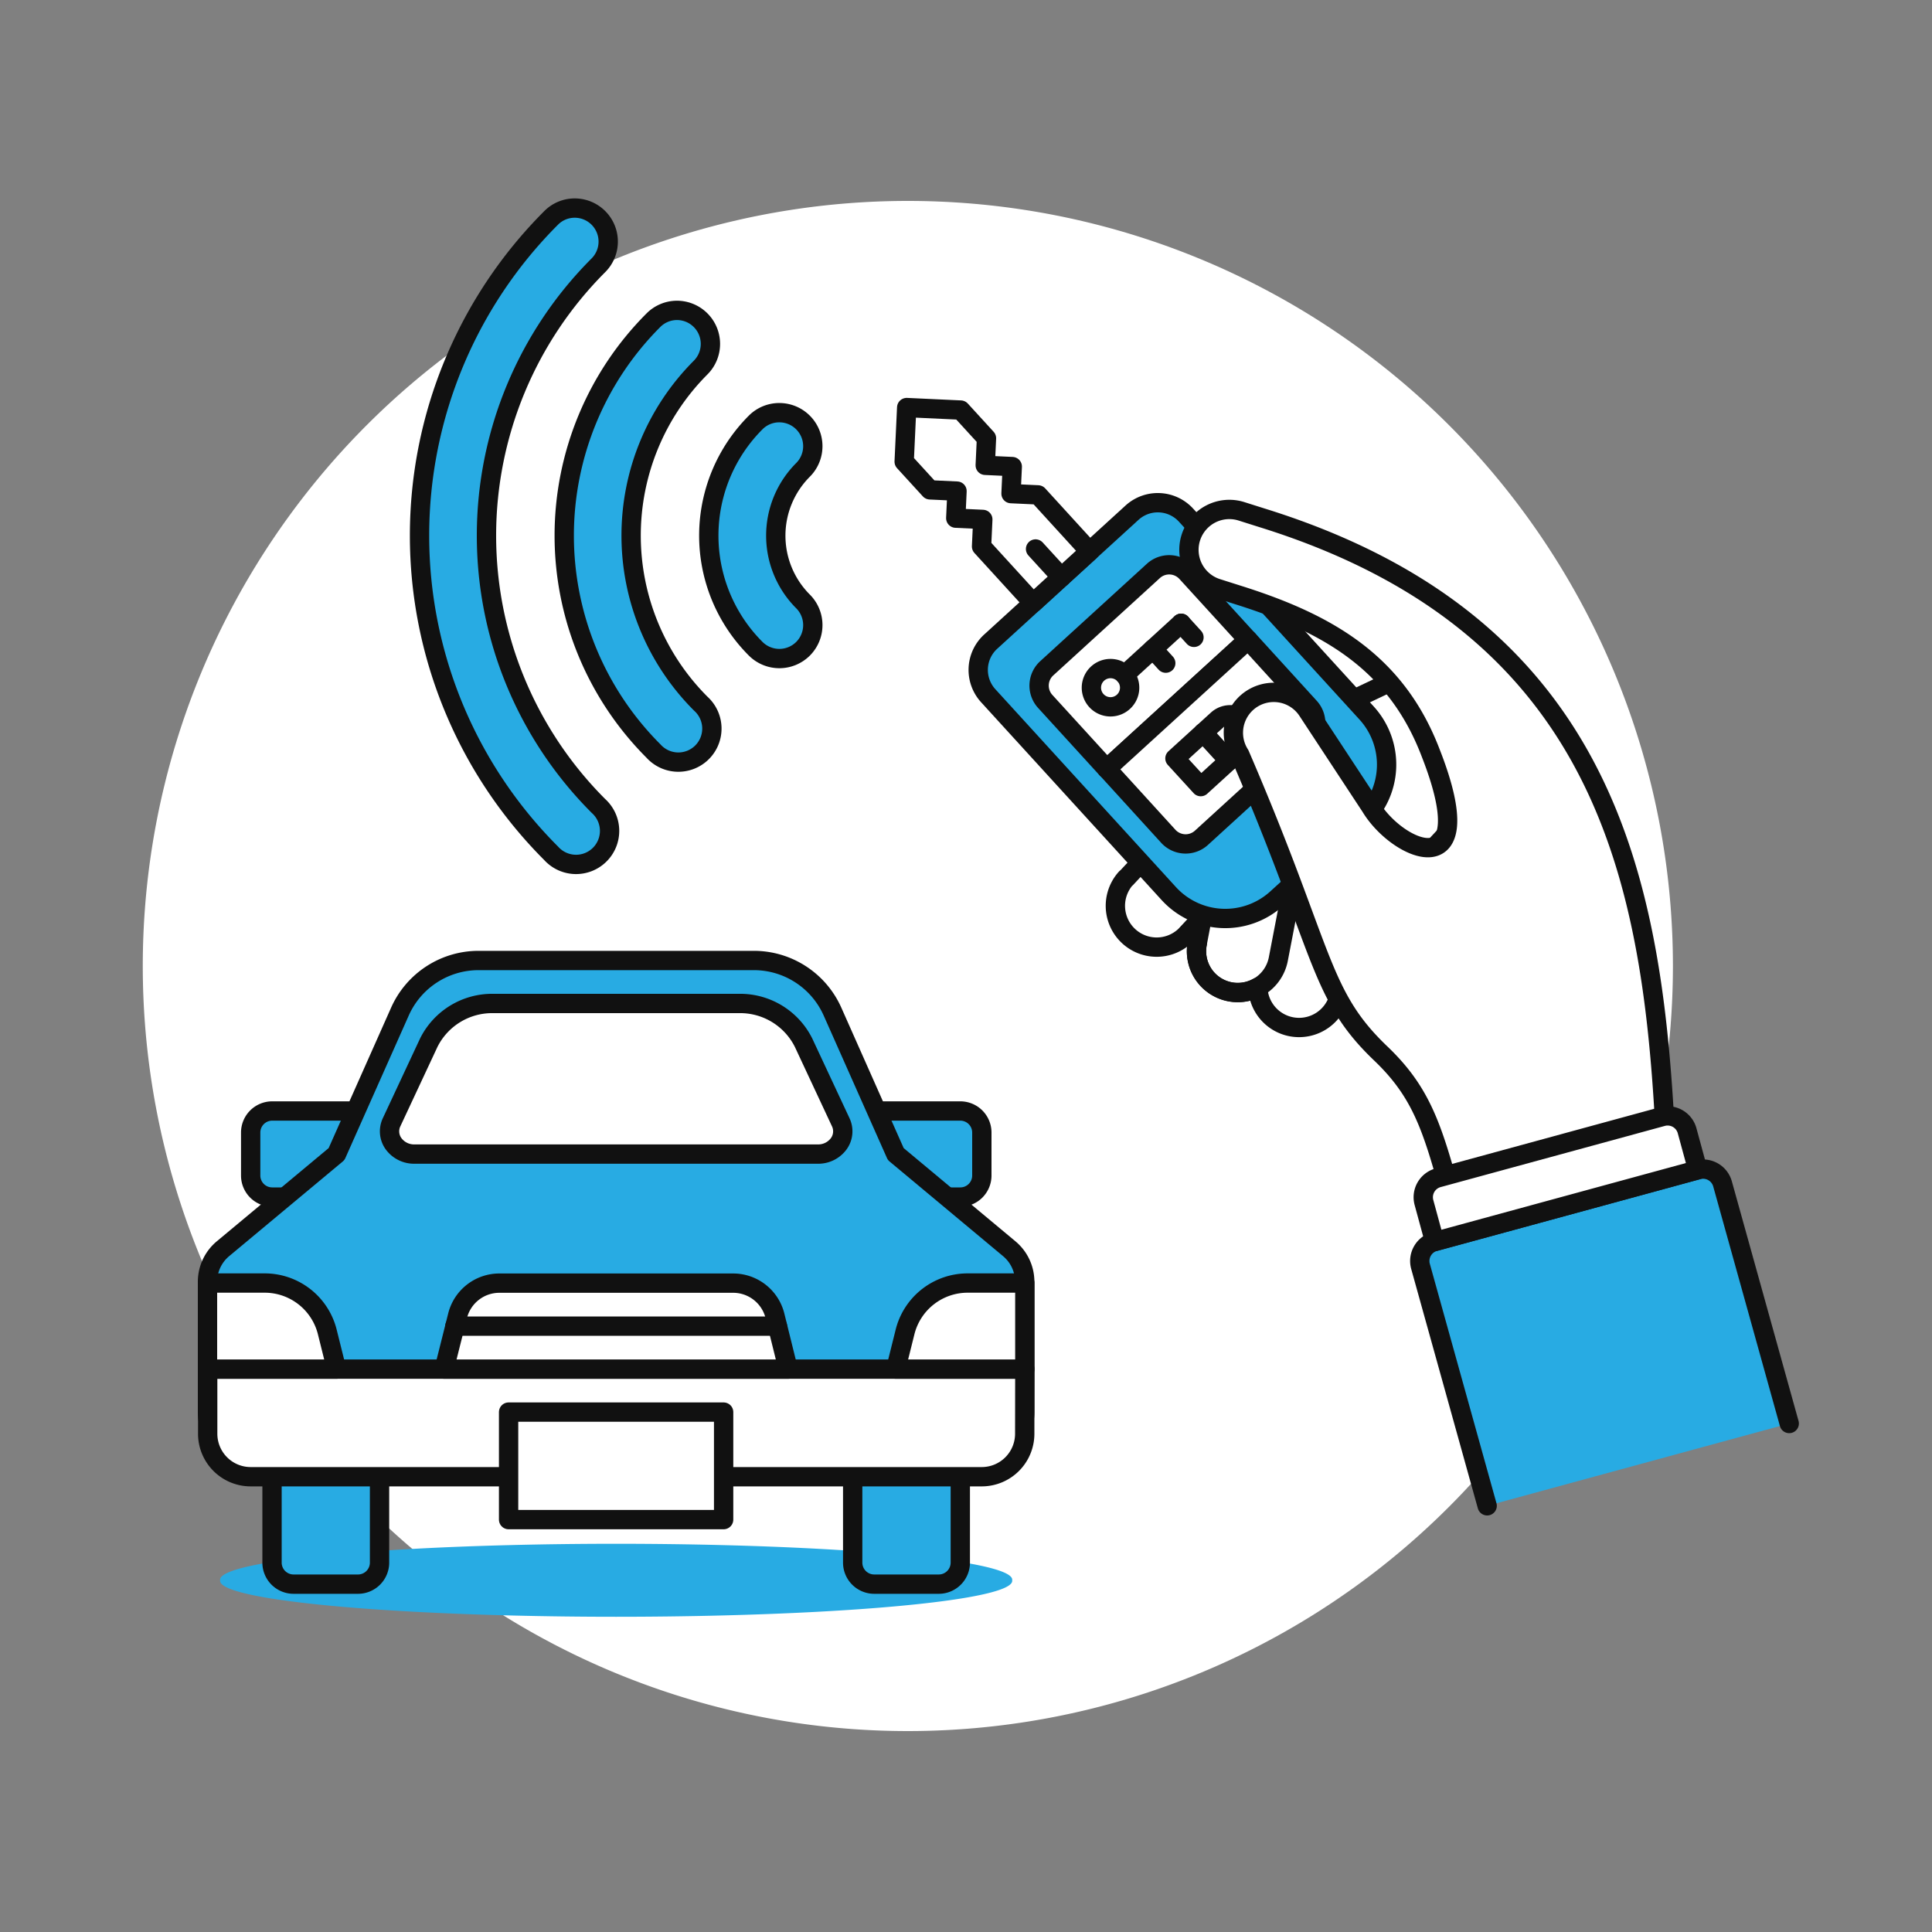 <svg viewBox="-0.1 -0.1 20 20" xmlns="http://www.w3.org/2000/svg" id="Car-Key-Control-1--Streamline-Ux" height="20" width="20">
  <rect x="-0.1" y="-0.1" width="20" height="20" fill="#808080" stroke="none"/>
  <desc>
    Car Key Control 1 Streamline Illustration: https://streamlinehq.com
  </desc>
  <path d="M1.378 9.9a7.92 7.92 0 1 0 15.84 0 7.92 7.92 0 1 0 -15.84 0Z" fill="#ffffff" stroke-width="0.2"></path>
  <path d="M2.179 16.259a4.1 0.372 0 1 0 8.199 0 4.1 0.372 0 1 0 -8.199 0Z" fill="#28abe3" stroke-width="0.2"></path>
  <path d="m11.558 8.992 1.119 -1.202a0.995 0.995 0 0 1 0.276 -0.194l1.341 -0.637c0.158 -0.175 0.188 0.075 0.363 0.233s0.676 0.846 0.518 1.021l-1.406 1.51h0l0.006 0.376a0.427 0.427 0 0 1 -0.854 0.021 0.427 0.427 0 0 1 -0.627 -0.455l0.051 -0.267 -0.154 0.166a0.427 0.427 0 1 1 -0.634 -0.574Z" fill="#ffffff" stroke="#111111" stroke-linecap="round" stroke-linejoin="round" stroke-width="0.2"></path>
  <path d="m13.236 9.294 -0.103 0.535a0.427 0.427 0 0 1 -0.839 -0.162" fill="none" stroke="#111111" stroke-linecap="round" stroke-linejoin="round" stroke-width="0.2"></path>
  <path d="m13.007 8.689 -0.816 0.877" fill="none" stroke="#111111" stroke-linecap="round" stroke-linejoin="round" stroke-width="0.2"></path>
  <path d="m13.826 8.024 0.349 -0.174" fill="none" stroke="#111111" stroke-linecap="round" stroke-linejoin="round" stroke-width="0.2"></path>
  <path d="M14.047 7.281a0.792 0.792 0 0 1 -0.051 1.119l-0.878 0.801a0.792 0.792 0 0 1 -1.119 -0.051l-1.869 -2.048a0.396 0.396 0 0 1 0.026 -0.56l1.463 -1.335a0.396 0.396 0 0 1 0.559 0.026Z" fill="#28abe3" stroke="#111111" stroke-linecap="round" stroke-linejoin="round" stroke-width="0.2"></path>
  <path d="m12.82 6.524 -1.463 1.335 -0.637 -0.698a0.243 0.243 0 0 1 0.016 -0.343l1.104 -1.008a0.243 0.243 0 0 1 0.343 0.016Z" fill="#ffffff" stroke="#111111" stroke-linecap="round" stroke-linejoin="round" stroke-width="0.2"></path>
  <path d="M13.441 7.565 12.337 8.573a0.243 0.243 0 0 1 -0.343 -0.016l-0.637 -0.699 1.463 -1.335 0.637 0.699a0.243 0.243 0 0 1 -0.016 0.343Z" fill="#ffffff" stroke="#111111" stroke-linecap="round" stroke-linejoin="round" stroke-width="0.2"></path>
  <path d="M11.198 7.019a0.198 0.198 0 1 0 0.396 0 0.198 0.198 0 1 0 -0.396 0Z" fill="none" stroke="#111111" stroke-linecap="round" stroke-linejoin="round" stroke-width="0.2"></path>
  <path d="m12.127 6.352 -0.585 0.534" fill="none" stroke="#111111" stroke-linecap="round" stroke-linejoin="round" stroke-width="0.2"></path>
  <path d="m12.26 6.498 -0.133 -0.146" fill="none" stroke="#111111" stroke-linecap="round" stroke-linejoin="round" stroke-width="0.2"></path>
  <path d="m11.968 6.765 -0.133 -0.146" fill="none" stroke="#111111" stroke-linecap="round" stroke-linejoin="round" stroke-width="0.2"></path>
  <path d="m9.845 4.145 -0.559 -0.026 -0.026 0.56 0.267 0.292 0.28 0.013 -0.013 0.28 0.28 0.013 -0.013 0.28 0.534 0.585 0.585 -0.534 -0.534 -0.585 -0.28 -0.013 0.013 -0.28 -0.28 -0.013 0.013 -0.28 -0.267 -0.292z" fill="#ffffff" stroke="#111111" stroke-linecap="round" stroke-linejoin="round" stroke-width="0.2"></path>
  <path d="m10.887 5.875 -0.267 -0.292" fill="none" stroke="#111111" stroke-linecap="round" stroke-linejoin="round" stroke-width="0.2"></path>
  <path d="m12.769 7.643 -0.439 0.4 -0.267 -0.292 0.439 -0.4a0.198 0.198 0 0 1 0.28 0.013h0a0.198 0.198 0 0 1 -0.013 0.28Z" fill="none" stroke="#111111" stroke-linecap="round" stroke-linejoin="round" stroke-width="0.2"></path>
  <path d="m12.355 7.484 0.267 0.292" fill="none" stroke="#111111" stroke-linecap="round" stroke-linejoin="round" stroke-width="0.2"></path>
  <path d="m15.021 12.648 2.138 -0.583 -0.001 -0.004c-0.111 -2.728 -0.426 -5.629 -4.192 -6.8l-0.215 -0.068a0.418 0.418 0 0 0 -0.25 0.798l0.214 0.068c0.949 0.298 1.643 0.711 1.996 1.637 0.546 1.393 -0.337 1.028 -0.622 0.554l-0.651 -0.99a0.418 0.418 0 0 0 -0.704 0.451c0.88 2.039 0.811 2.475 1.458 3.093 0.483 0.461 0.563 0.869 0.829 1.843Z" fill="#ffffff" stroke="#111111" stroke-linecap="round" stroke-linejoin="round" stroke-width="0.2"></path>
  <path d="M15.295 15.488 14.605 13.009a0.209 0.209 0 0 1 0.147 -0.257l2.723 -0.742a0.209 0.209 0 0 1 0.257 0.147l0.69 2.479Z" fill="#28abe3" stroke-width="0.2"></path>
  <path d="M15.295 15.488 14.605 13.009a0.209 0.209 0 0 1 0.147 -0.257l2.723 -0.742a0.209 0.209 0 0 1 0.257 0.147l0.69 2.479" fill="none" stroke="#111111" stroke-linecap="round" stroke-linejoin="round" stroke-width="0.2"></path>
  <path d="m17.475 12.01 -0.11 -0.404a0.209 0.209 0 0 0 -0.257 -0.147L14.788 12.092a0.209 0.209 0 0 0 -0.147 0.257l0.11 0.404Z" fill="#ffffff" stroke="#111111" stroke-linecap="round" stroke-linejoin="round" stroke-width="0.2"></path>
  <path d="M5.85 2.054a0.347 0.347 0 0 1 0.245 0.592 3.958 3.958 0 0 0 0 5.597 0.347 0.347 0 1 1 -0.49 0.49 4.651 4.651 0 0 1 0 -6.577 0.343 0.343 0 0 1 0.245 -0.102Z" fill="#28abe3" stroke="#111111" stroke-linecap="round" stroke-linejoin="round" stroke-width="0.2"></path>
  <path d="M6.909 3.113a0.347 0.347 0 0 1 0.245 0.591 2.461 2.461 0 0 0 0 3.48 0.347 0.347 0 1 1 -0.49 0.49 3.154 3.154 0 0 1 0 -4.459 0.345 0.345 0 0 1 0.245 -0.102Z" fill="#28abe3" stroke="#111111" stroke-linecap="round" stroke-linejoin="round" stroke-width="0.2"></path>
  <path d="M7.968 4.172a0.347 0.347 0 0 1 0.245 0.592 0.963 0.963 0 0 0 0 1.362 0.347 0.347 0 0 1 0 0.49 0.347 0.347 0 0 1 -0.49 0 1.656 1.656 0 0 1 0 -2.343 0.345 0.345 0 0 1 0.245 -0.101Z" fill="#28abe3" stroke="#111111" stroke-linecap="round" stroke-linejoin="round" stroke-width="0.2"></path>
  <path d="M3.83 12.292H2.717a0.223 0.223 0 0 1 -0.222 -0.223v-0.445a0.223 0.223 0 0 1 0.223 -0.223h1.113Z" fill="#28abe3" stroke="#111111" stroke-linecap="round" stroke-linejoin="round" stroke-width="0.2"></path>
  <path d="M8.727 12.292H9.841a0.223 0.223 0 0 0 0.223 -0.223v-0.445a0.223 0.223 0 0 0 -0.223 -0.223h-1.113Z" fill="#28abe3" stroke="#111111" stroke-linecap="round" stroke-linejoin="round" stroke-width="0.2"></path>
  <path d="m9.173 11.847 -0.655 -1.475a0.891 0.891 0 0 0 -0.814 -0.529H4.854a0.891 0.891 0 0 0 -0.814 0.529l-0.656 1.475 -1.176 0.98a0.446 0.446 0 0 0 -0.16 0.342v1.35a0.445 0.445 0 0 0 0.447 0.445h7.568a0.445 0.445 0 0 0 0.445 -0.445v-1.35a0.445 0.445 0 0 0 -0.16 -0.342Z" fill="#28abe3" stroke="#111111" stroke-linecap="round" stroke-linejoin="round" stroke-width="0.2"></path>
  <path d="M3.607 16.299h-0.668a0.223 0.223 0 0 1 -0.223 -0.223v-1.113h1.113v1.113a0.223 0.223 0 0 1 -0.223 0.223Z" fill="#28abe3" stroke="#111111" stroke-linecap="round" stroke-linejoin="round" stroke-width="0.2"></path>
  <path d="M9.841 16.076a0.223 0.223 0 0 1 -0.223 0.223H8.95a0.223 0.223 0 0 1 -0.223 -0.223v-1.113H9.841Z" fill="#28abe3" stroke="#111111" stroke-linecap="round" stroke-linejoin="round" stroke-width="0.2"></path>
  <path d="M10.508 14.741a0.445 0.445 0 0 1 -0.445 0.446H2.495a0.445 0.445 0 0 1 -0.445 -0.445v-0.669h8.459Z" fill="#ffffff" stroke="#111111" stroke-linecap="round" stroke-linejoin="round" stroke-width="0.2"></path>
  <path d="m5.165 14.518 2.226 0 0 1.113 -2.226 0Z" fill="#ffffff" stroke="#111111" stroke-linecap="round" stroke-linejoin="round" stroke-width="0.2"></path>
  <path d="M8.059 14.073H4.498l0.139 -0.553a0.446 0.446 0 0 1 0.432 -0.337h2.421a0.446 0.446 0 0 1 0.432 0.337Z" fill="#ffffff" stroke="#111111" stroke-linecap="round" stroke-linejoin="round" stroke-width="0.2"></path>
  <path d="M3.384 14.073h-1.336v-0.891h0.592a0.668 0.668 0 0 1 0.648 0.506Z" fill="#ffffff" stroke="#111111" stroke-linecap="round" stroke-linejoin="round" stroke-width="0.2"></path>
  <path d="m4.609 13.628 3.339 0" fill="none" stroke="#111111" stroke-linecap="round" stroke-linejoin="round" stroke-width="0.2"></path>
  <path d="M9.173 14.073h1.336v-0.891h-0.592a0.668 0.668 0 0 0 -0.648 0.506Z" fill="#ffffff" stroke="#111111" stroke-linecap="round" stroke-linejoin="round" stroke-width="0.2"></path>
  <path d="M7.549 10.288H5.009a0.733 0.733 0 0 0 -0.67 0.405l-0.386 0.826a0.219 0.219 0 0 0 0.022 0.222 0.263 0.263 0 0 0 0.214 0.106h4.179a0.263 0.263 0 0 0 0.214 -0.106 0.219 0.219 0 0 0 0.022 -0.222l-0.386 -0.826a0.733 0.733 0 0 0 -0.67 -0.405Z" fill="#ffffff" stroke="#111111" stroke-linecap="round" stroke-linejoin="round" stroke-width="0.2"></path>
</svg>